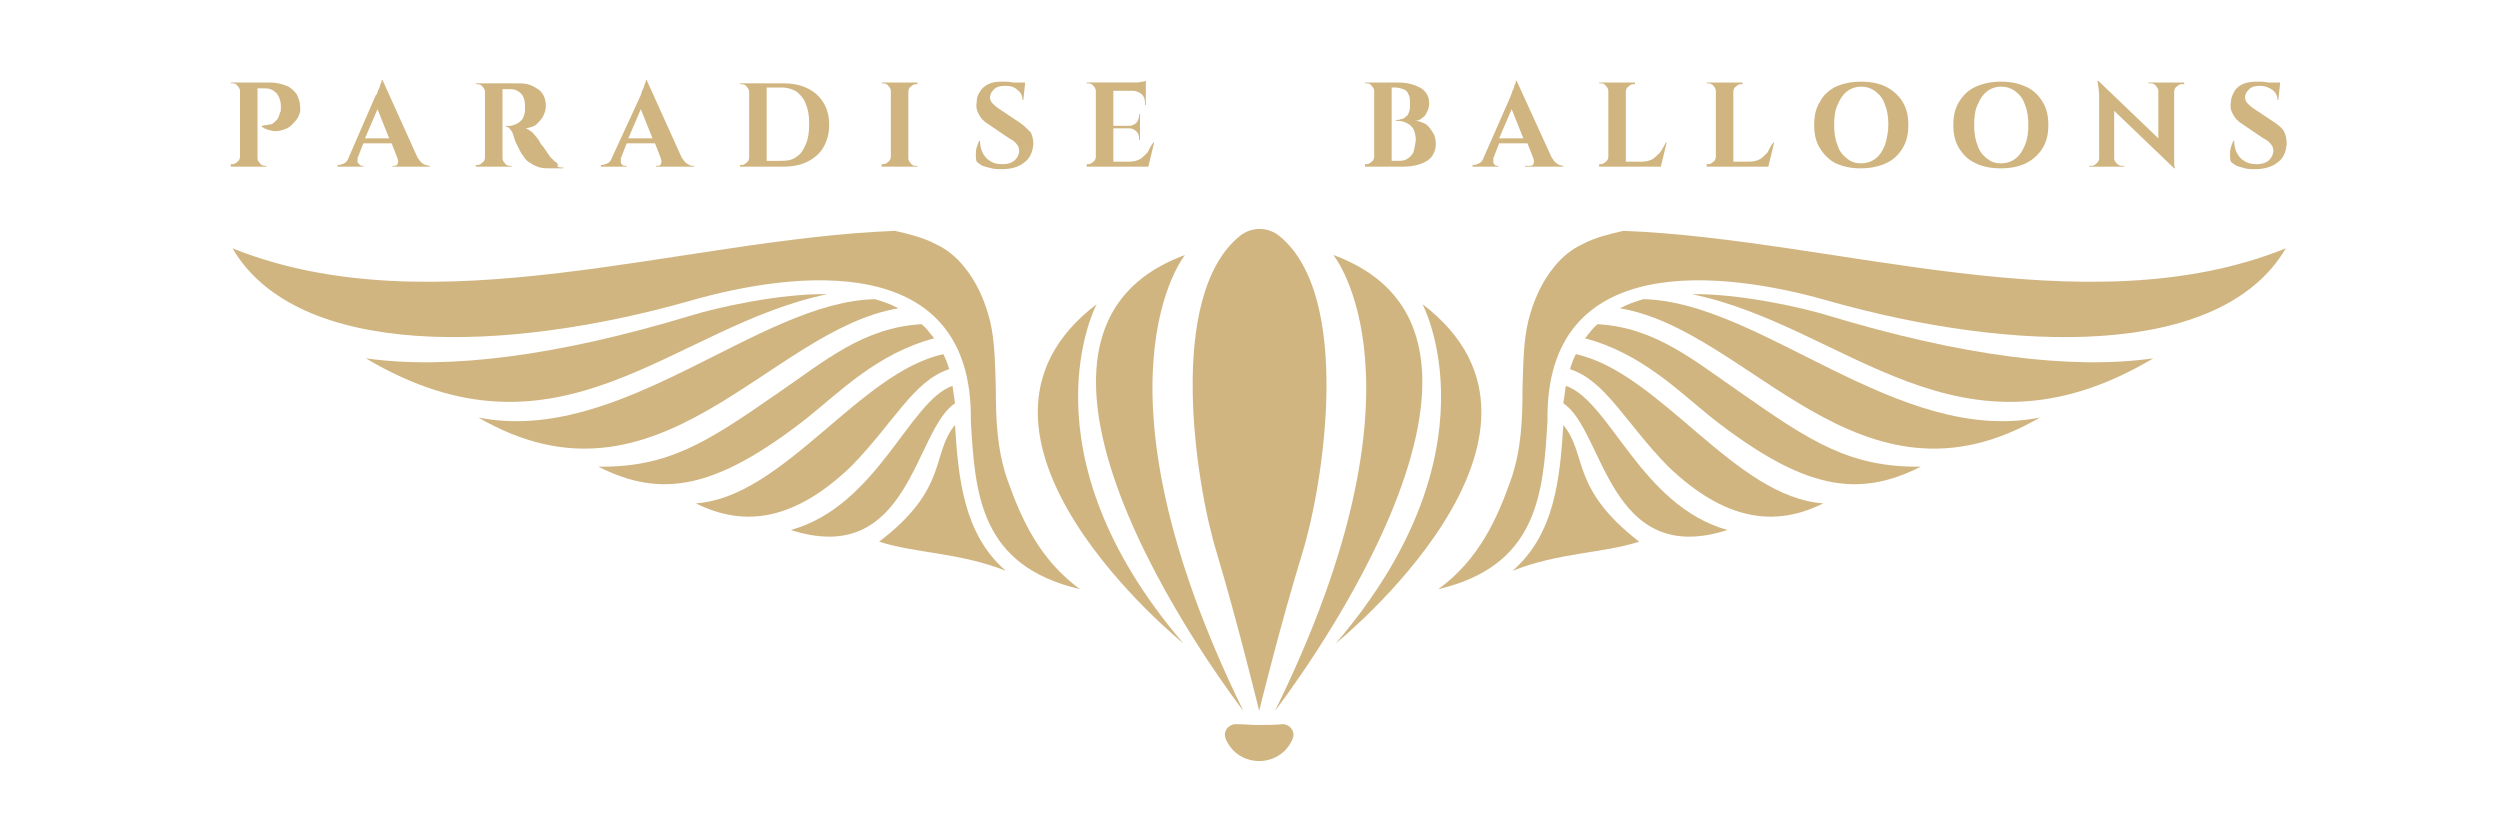 <?xml version="1.0" encoding="utf-8"?>
<!-- Generator: Adobe Illustrator 21.0.0, SVG Export Plug-In . SVG Version: 6.00 Build 0)  -->
<svg version="1.1" id="Calque_1" xmlns="http://www.w3.org/2000/svg" xmlns:xlink="http://www.w3.org/1999/xlink" x="0px" y="0px"
	 viewBox="0 0 300 100" style="enable-background:new 0 0 300 100;" xml:space="preserve">
<style type="text/css">
	.st0{fill:#D0B581;}
	.st1{fill-rule:evenodd;clip-rule:evenodd;fill:#D0B581;}
</style>
<path class="st0" d="M34.4,10.3c-0.5-0.2-1.2-0.4-2-0.4h-1.5h-0.2h-1.9h0h-1.1l0,0.1c0,0,0,0,0.1,0c0,0,0.1,0,0.1,0
	c0.3,0,0.5,0.1,0.6,0.3c0.2,0.2,0.3,0.4,0.3,0.6v7.9c0,0.2-0.1,0.5-0.3,0.6c-0.2,0.2-0.4,0.3-0.6,0.3c0,0,0,0-0.1,0c0,0-0.1,0-0.1,0
	V20h1.1h0h2.1h0h1.1v-0.1c0,0,0,0-0.1,0c-0.1,0-0.1,0-0.1,0c-0.2,0-0.5-0.1-0.6-0.3c-0.2-0.2-0.3-0.4-0.3-0.6v-8.4h0.9
	c0.6,0,1,0.2,1.4,0.6c0.3,0.4,0.5,0.9,0.5,1.5c0,0.1,0,0.3,0,0.4c0,0.2,0,0.3-0.1,0.4c-0.1,0.4-0.2,0.7-0.4,0.9
	c-0.2,0.2-0.4,0.4-0.6,0.5C32.4,14.9,32.2,15,32,15c-0.2,0-0.4,0.1-0.6,0.1v0.1c0.4,0.3,0.8,0.4,1.3,0.5c0.4,0.1,0.9,0,1.2-0.1
	c0.4-0.1,0.8-0.3,1.1-0.6c0.3-0.3,0.6-0.6,0.8-1c0.2-0.4,0.3-0.8,0.2-1.3c0-0.5-0.2-1-0.4-1.4C35.3,10.9,34.9,10.5,34.4,10.3
	L34.4,10.3z"/>
<path class="st0" d="M43.8,16.6l1.5-3.5l1.4,3.5H43.8L43.8,16.6z M50.7,19.6c-0.2-0.1-0.4-0.4-0.6-0.7l-4.2-9.3h-0.1
	c0,0.1,0,0.3-0.1,0.4c-0.1,0.2-0.1,0.4-0.2,0.6c-0.1,0.2-0.2,0.4-0.2,0.5c-0.1,0.2-0.1,0.3-0.2,0.3L41.8,19
	c-0.1,0.3-0.3,0.5-0.5,0.6c-0.2,0.1-0.5,0.2-0.7,0.2h-0.1V20h3.1v-0.1h-0.1c-0.1,0-0.2,0-0.3-0.1c-0.1-0.1-0.2-0.2-0.3-0.3
	c0-0.1,0-0.3,0-0.5l0.7-1.8h3.4l0.7,1.8h0c0.1,0.3,0.1,0.5,0,0.7c-0.1,0.2-0.3,0.2-0.5,0.2h-0.1V20h4.5v-0.1h-0.1
	C51.2,19.8,50.9,19.8,50.7,19.6L50.7,19.6z"/>
<path class="st0" d="M66.6,19.4c-0.2-0.2-0.4-0.4-0.6-0.6c-0.1-0.2-0.3-0.4-0.4-0.6c-0.2-0.2-0.3-0.5-0.5-0.7
	c-0.2-0.2-0.3-0.4-0.4-0.6c-0.1-0.2-0.2-0.2-0.2-0.3c-0.2-0.2-0.4-0.5-0.6-0.7c-0.3-0.2-0.5-0.4-0.8-0.5c0.5-0.1,1-0.2,1.3-0.5
	c0.3-0.3,0.6-0.6,0.8-1c0.2-0.4,0.3-0.8,0.3-1.2c0-0.5-0.1-0.9-0.3-1.3c-0.2-0.3-0.4-0.6-0.8-0.8c-0.3-0.2-0.7-0.4-1.1-0.5
	c-0.4-0.1-0.8-0.1-1.3-0.1h-1.7h-0.2h-1.9h0h-1.1v0.1c0,0,0,0,0.1,0c0,0,0.1,0,0.1,0c0.2,0,0.5,0.1,0.6,0.3c0.2,0.2,0.3,0.4,0.3,0.6
	v7.9c0,0.2-0.1,0.5-0.3,0.6c-0.2,0.2-0.4,0.3-0.6,0.3c0,0,0,0-0.1,0c-0.1,0-0.1,0-0.1,0V20h1.1h0h2.1h0h1.1v-0.1c-0.1,0-0.2,0-0.2,0
	c-0.3,0-0.5-0.1-0.6-0.3c-0.2-0.2-0.3-0.4-0.3-0.6v-8.3c0,0,0.1,0,0.2,0c0.1,0,0.3,0,0.4,0c0.2,0,0.3,0,0.4,0c0.5,0,0.9,0.2,1.2,0.5
	c0.3,0.3,0.5,0.8,0.5,1.5c0,0.1,0,0.3,0,0.4c0,0.1,0,0.2,0,0.3c-0.1,0.4-0.2,0.8-0.4,1c-0.2,0.2-0.4,0.4-0.7,0.5
	c-0.2,0.1-0.5,0.2-0.7,0.2c-0.1,0-0.2,0-0.3,0c-0.1,0-0.1,0-0.2,0v0.1c0.2,0,0.4,0.1,0.5,0.3c0.2,0.2,0.3,0.4,0.4,0.7
	c0,0.1,0.1,0.2,0.1,0.4c0.1,0.2,0.1,0.3,0.2,0.5c0.1,0.2,0.2,0.4,0.3,0.6c0.1,0.2,0.2,0.4,0.3,0.6c0.1,0.2,0.2,0.3,0.3,0.4
	c0.2,0.4,0.5,0.7,0.9,0.9c0.3,0.2,0.7,0.4,1.1,0.5c0.4,0.1,0.9,0.1,1.4,0.1h1.4v-0.1c-0.3,0-0.5,0-0.7-0.1
	C67,19.6,66.8,19.5,66.6,19.4L66.6,19.4z"/>
<path class="st0" d="M75.4,16.6l1.5-3.5l1.4,3.5H75.4L75.4,16.6z M82.4,19.6c-0.2-0.1-0.4-0.4-0.6-0.7l-4.2-9.3h-0.1
	c0,0.1,0,0.3-0.1,0.4c-0.1,0.2-0.1,0.4-0.2,0.6c-0.1,0.2-0.2,0.4-0.2,0.5c-0.1,0.2-0.1,0.3-0.1,0.3L73.4,19
	c-0.1,0.3-0.3,0.5-0.5,0.6c-0.2,0.1-0.5,0.2-0.7,0.2h-0.1V20h3.1v-0.1H75c-0.1,0-0.2,0-0.3-0.1c-0.1-0.1-0.2-0.2-0.2-0.3
	c0-0.1,0-0.3,0-0.5l0.7-1.8h3.4l0.7,1.8l0,0c0.1,0.3,0.1,0.5,0,0.7c-0.1,0.2-0.3,0.2-0.5,0.2h-0.1V20h4.6v-0.1H83
	C82.8,19.8,82.6,19.8,82.4,19.6L82.4,19.6z"/>
<path class="st0" d="M96.7,17.3c-0.3,0.7-0.6,1.2-1.1,1.5c-0.5,0.4-1.1,0.5-1.8,0.5c-0.3,0-0.5,0-0.7,0c-0.2,0-0.5,0-0.8,0
	c-0.1,0-0.2,0-0.3,0v-8.8c0.1,0,0.1,0,0.2,0c0.3,0,0.6,0,0.8,0c0.2,0,0.5,0,0.8,0c0.7,0,1.3,0.2,1.8,0.5c0.5,0.4,0.9,0.9,1.1,1.5
	c0.3,0.7,0.4,1.4,0.4,2.3C97.1,15.9,97,16.6,96.7,17.3L96.7,17.3z M96.9,10.6c-0.8-0.4-1.8-0.6-2.9-0.6H92h-1.6h-0.5h0h-1.1l0,0.1
	H89c0.2,0,0.5,0.1,0.6,0.3c0.2,0.2,0.3,0.4,0.3,0.6v7.9c0,0.2-0.1,0.5-0.3,0.6c-0.2,0.2-0.4,0.3-0.6,0.3h-0.2V20h1.1h0h0.6H92H94
	c1.1,0,2.1-0.2,2.9-0.6c0.8-0.4,1.5-1,1.9-1.7c0.4-0.7,0.7-1.6,0.7-2.7c0-1-0.2-1.9-0.7-2.7C98.3,11.5,97.7,11,96.9,10.6L96.9,10.6z
	"/>
<path class="st0" d="M109,9.9h-2.1h0h-1.1v0.1h0.2c0.2,0,0.5,0.1,0.6,0.3c0.2,0.2,0.3,0.4,0.3,0.6v7.9c0,0.2-0.1,0.5-0.3,0.6
	c-0.2,0.2-0.4,0.3-0.6,0.3h-0.2V20h1.1h0h2.1h0h1.1v-0.1c0,0-0.1,0-0.2,0c-0.3,0-0.5-0.1-0.6-0.3c-0.2-0.2-0.3-0.4-0.3-0.6V11
	c0-0.2,0.1-0.5,0.3-0.6c0.2-0.2,0.4-0.3,0.6-0.3c0.1,0,0.2,0,0.2,0V9.9H109L109,9.9L109,9.9z"/>
<path class="st0" d="M122.5,14.8l-2.7-1.8c-0.3-0.2-0.5-0.4-0.7-0.6c-0.2-0.2-0.3-0.5-0.3-0.7c0-0.4,0.2-0.7,0.5-1
	c0.3-0.3,0.8-0.4,1.3-0.4c0.6,0,1.1,0.1,1.5,0.5c0.4,0.3,0.6,0.7,0.6,1.2h0.1l0.2-1.9c0,0,0,0,0,0l0-0.2h-1c-0.1,0-0.2,0-0.3,0
	c-0.3,0-0.6-0.1-0.9-0.1c-0.3,0-0.5,0-0.7,0c-0.6,0-1.1,0.1-1.5,0.3c-0.4,0.2-0.8,0.5-1,0.9c-0.3,0.4-0.4,0.8-0.4,1.3
	c-0.1,0.5,0,1,0.3,1.5c0.2,0.4,0.6,0.8,1.1,1.1l2.5,1.7c0.4,0.2,0.7,0.4,0.9,0.7c0.2,0.2,0.3,0.5,0.3,0.8c0,0.4-0.2,0.8-0.5,1.1
	c-0.3,0.3-0.8,0.5-1.5,0.5c-0.6,0-1.1-0.1-1.5-0.4c-0.4-0.2-0.7-0.6-0.9-1c-0.2-0.4-0.3-0.9-0.3-1.4h-0.1c-0.1,0.2-0.2,0.5-0.3,0.8
	c-0.1,0.3-0.1,0.6-0.1,0.9c0,0.3,0,0.5,0.1,0.8c0.2,0.2,0.4,0.3,0.7,0.5c0.3,0.1,0.7,0.2,1.1,0.3c0.4,0.1,0.8,0.1,1.2,0.1
	c1.2,0,2.1-0.3,2.7-0.8c0.7-0.5,1-1.2,1.1-2.2c0-0.5-0.1-1-0.3-1.4C123.2,15.4,122.9,15.1,122.5,14.8L122.5,14.8z"/>
<path class="st0" d="M137.7,18.3c-0.3,0.3-0.6,0.6-0.9,0.8c-0.4,0.2-0.8,0.3-1.3,0.3h-1.9v-4h1.9c0.3,0,0.6,0.1,0.9,0.4
	c0.2,0.2,0.3,0.5,0.3,0.9v0.1h0.1v-1.3v0v-0.5v0v-1.3h-0.1v0.1c0,0.3-0.1,0.6-0.3,0.9c-0.2,0.2-0.5,0.4-0.9,0.4h-1.9v-4.2h2.4
	c0.4,0,0.7,0.2,1,0.4c0.3,0.3,0.4,0.6,0.4,1.1v0.2h0.1v-1.6v0v-0.4V9.9V9.7c-0.1,0-0.2,0.1-0.4,0.1c-0.2,0-0.4,0.1-0.6,0.1
	c-0.2,0-0.5,0-0.7,0h-2.2h0h-2.1h0h-1.1v0.1h0.2c0.2,0,0.5,0.1,0.6,0.3c0.2,0.2,0.3,0.4,0.3,0.6v7.9c0,0.2-0.1,0.5-0.3,0.6
	c-0.2,0.2-0.4,0.3-0.6,0.3h-0.2V20h1.1h0h2.1h0h1.4h2.8h0l0.7-2.9h-0.1C138.1,17.5,137.9,17.9,137.7,18.3L137.7,18.3z"/>
<path class="st0" d="M169.6,18.3c-0.2,0.3-0.4,0.6-0.8,0.8c-0.3,0.2-0.7,0.2-1.1,0.2H167v-8.8h0.4c0.4,0,0.7,0.1,1,0.2
	c0.3,0.1,0.5,0.3,0.6,0.6c0.2,0.3,0.2,0.7,0.2,1.2c0,0.4,0,0.7-0.1,0.9c-0.1,0.3-0.2,0.5-0.4,0.6c-0.2,0.2-0.4,0.3-0.6,0.3
	c-0.2,0.1-0.4,0.1-0.6,0.1v0.1c0.3,0,0.6,0,0.9,0.1c0.3,0.1,0.5,0.2,0.8,0.4c0.2,0.2,0.4,0.4,0.5,0.7c0.1,0.3,0.2,0.7,0.2,1.1
	C169.8,17.5,169.7,18,169.6,18.3L169.6,18.3z M171.1,14.9c-0.4-0.2-0.8-0.4-1.3-0.4c0.3,0,0.6-0.1,0.8-0.3c0.3-0.2,0.5-0.4,0.6-0.7
	c0.2-0.3,0.3-0.7,0.3-1.1c0-0.6-0.2-1.1-0.5-1.4c-0.3-0.4-0.8-0.6-1.3-0.8c-0.6-0.2-1.2-0.3-1.9-0.3H167h-1.6h-0.5h0h-1.1v0.1
	c0,0,0.1,0,0.1,0c0,0,0.1,0,0.1,0c0.3,0,0.5,0.1,0.6,0.3c0.2,0.2,0.3,0.4,0.3,0.6v7.9c0,0.2-0.1,0.5-0.3,0.6
	c-0.2,0.2-0.4,0.3-0.6,0.3c0,0,0,0-0.1,0c0,0-0.1,0-0.1,0V20h1.1h0h2h0.1h1.3c0.8,0,1.5-0.1,2.1-0.3c0.6-0.2,1.1-0.5,1.4-0.9
	c0.3-0.4,0.5-0.9,0.5-1.5c0-0.5-0.1-1-0.3-1.3C171.7,15.5,171.4,15.1,171.1,14.9L171.1,14.9z"/>
<path class="st0" d="M179.9,16.6l1.5-3.5l1.4,3.5H179.9L179.9,16.6z M186.8,19.6c-0.2-0.1-0.4-0.4-0.6-0.7L182,9.7h-0.1
	c0,0.1,0,0.3-0.1,0.4c-0.1,0.2-0.1,0.4-0.2,0.6c-0.1,0.2-0.2,0.4-0.2,0.5c-0.1,0.2-0.1,0.3-0.1,0.3l-3.3,7.5
	c-0.1,0.3-0.3,0.5-0.5,0.6c-0.2,0.1-0.5,0.2-0.7,0.2h-0.1V20h3.1v-0.1h-0.1c-0.1,0-0.2,0-0.3-0.1c-0.1-0.1-0.2-0.2-0.2-0.3
	c0-0.1,0-0.3,0-0.5l0.7-1.8h3.4l0.7,1.8l0,0c0.1,0.3,0.1,0.5,0,0.7c-0.1,0.2-0.3,0.2-0.5,0.2H183V20h4.6v-0.1h-0.1
	C187.2,19.8,187,19.8,186.8,19.6L186.8,19.6z"/>
<path class="st0" d="M199.2,18.3c-0.3,0.3-0.6,0.6-0.9,0.8c-0.4,0.2-0.8,0.3-1.3,0.3h-1.9V11c0-0.2,0.1-0.5,0.3-0.6
	c0.2-0.2,0.4-0.3,0.6-0.3c0.1,0,0.2,0,0.2,0V9.9h-1.1h0H193h0h-1.1v0.1h0.2c0.3,0,0.5,0.1,0.6,0.3c0.2,0.2,0.3,0.4,0.3,0.6v7.9
	c0,0.2-0.1,0.5-0.3,0.6c-0.2,0.2-0.4,0.3-0.6,0.3h-0.2V20h1.1h0h2.1h0h1.4h2.8h0l0.7-2.9h-0.1C199.7,17.5,199.5,17.9,199.2,18.3
	L199.2,18.3z"/>
<path class="st0" d="M212.1,18.3c-0.3,0.3-0.6,0.6-0.9,0.8c-0.4,0.2-0.8,0.3-1.3,0.3H208V11c0-0.2,0.1-0.5,0.3-0.6
	c0.2-0.2,0.4-0.3,0.6-0.3c0.1,0,0.2,0,0.2,0V9.9H208h0h-2.1h0h-1.1v0.1h0.2c0.2,0,0.5,0.1,0.6,0.3c0.2,0.2,0.3,0.4,0.3,0.6v7.9
	c0,0.2-0.1,0.5-0.3,0.6c-0.2,0.2-0.4,0.3-0.6,0.3h-0.2V20h1.1h0h2.1h0h1.4h2.8h0l0.7-2.9h-0.1C212.5,17.5,212.3,17.9,212.1,18.3
	L212.1,18.3z"/>
<path class="st0" d="M226.2,17.4c-0.3,0.7-0.6,1.2-1.1,1.6c-0.5,0.4-1.1,0.6-1.8,0.6c-0.7,0-1.2-0.2-1.7-0.6
	c-0.5-0.4-0.9-0.9-1.1-1.6c-0.3-0.7-0.4-1.5-0.4-2.4c0-0.9,0.1-1.8,0.4-2.4c0.3-0.7,0.6-1.2,1.1-1.6c0.5-0.4,1.1-0.6,1.7-0.6
	c0.7,0,1.3,0.2,1.8,0.6c0.5,0.4,0.9,0.9,1.1,1.6c0.3,0.7,0.4,1.5,0.4,2.4C226.6,15.9,226.4,16.7,226.2,17.4L226.2,17.4z M226.3,10.4
	c-0.8-0.4-1.8-0.6-3-0.6c-1.1,0-2.1,0.2-3,0.6c-0.8,0.4-1.5,1-1.9,1.8c-0.5,0.8-0.7,1.7-0.7,2.8c0,1.1,0.2,2,0.7,2.8
	c0.5,0.8,1.1,1.4,1.9,1.8c0.9,0.4,1.8,0.6,3,0.6c1.1,0,2.1-0.2,3-0.6c0.9-0.4,1.5-1,2-1.8c0.5-0.8,0.7-1.7,0.7-2.8
	c0-1.1-0.2-2-0.7-2.8C227.8,11.4,227.1,10.8,226.3,10.4L226.3,10.4z"/>
<path class="st0" d="M243,17.4c-0.3,0.7-0.6,1.2-1.1,1.6c-0.5,0.4-1.1,0.6-1.8,0.6c-0.7,0-1.2-0.2-1.7-0.6c-0.5-0.4-0.9-0.9-1.1-1.6
	c-0.3-0.7-0.4-1.5-0.4-2.4c0-0.9,0.1-1.8,0.4-2.4c0.3-0.7,0.6-1.2,1.1-1.6c0.5-0.4,1.1-0.6,1.7-0.6c0.7,0,1.3,0.2,1.8,0.6
	c0.5,0.4,0.9,0.9,1.1,1.6c0.3,0.7,0.4,1.5,0.4,2.4C243.4,15.9,243.3,16.7,243,17.4L243,17.4z M243.1,10.4c-0.9-0.4-1.8-0.6-3-0.6
	c-1.1,0-2.1,0.2-3,0.6c-0.9,0.4-1.5,1-2,1.8c-0.5,0.8-0.7,1.7-0.7,2.8c0,1.1,0.2,2,0.7,2.8c0.5,0.8,1.1,1.4,2,1.8
	c0.8,0.4,1.8,0.6,3,0.6c1.2,0,2.1-0.2,3-0.6c0.8-0.4,1.5-1,2-1.8c0.5-0.8,0.7-1.7,0.7-2.8c0-1.1-0.2-2-0.7-2.8
	C244.6,11.4,244,10.8,243.1,10.4L243.1,10.4z"/>
<path class="st0" d="M261,9.9h-2h0h-1.2v0.1c0,0,0.1,0,0.3,0c0.2,0,0.5,0.1,0.6,0.3c0.2,0.2,0.3,0.4,0.3,0.6v5.7l-7.2-6.9h-0.1
	c0.1,0.7,0.2,1.3,0.2,1.8V19c0,0.2-0.1,0.4-0.3,0.6c-0.2,0.2-0.4,0.3-0.6,0.3c0,0-0.1,0-0.3,0V20h1.1h0h2h0h1.1v-0.1
	c-0.2,0-0.3,0-0.3,0c-0.2,0-0.4-0.1-0.6-0.3c-0.2-0.2-0.3-0.4-0.3-0.6l0,0l0-5.7l7.2,6.9h0.1c-0.1-0.3-0.1-0.6-0.1-0.9
	c0-0.3,0-0.6,0-1V11c0-0.2,0.1-0.5,0.3-0.6c0.2-0.2,0.4-0.3,0.6-0.3h0.3V9.9H261L261,9.9L261,9.9z"/>
<path class="st0" d="M274.1,15.8c-0.2-0.4-0.6-0.7-1-1l-2.7-1.8c-0.3-0.2-0.5-0.4-0.7-0.6c-0.2-0.2-0.3-0.5-0.3-0.7
	c0-0.4,0.2-0.7,0.5-1c0.3-0.3,0.8-0.4,1.3-0.4c0.6,0,1.1,0.2,1.5,0.5c0.4,0.3,0.6,0.7,0.6,1.2h0.1l0.2-1.9c0,0,0,0,0,0l0-0.2h-1
	c-0.1,0-0.2,0-0.3,0c-0.3,0-0.6-0.1-0.9-0.1c-0.3,0-0.5,0-0.7,0c-0.6,0-1.1,0.1-1.6,0.3c-0.4,0.2-0.8,0.5-1,0.9
	c-0.2,0.4-0.4,0.8-0.4,1.3c-0.1,0.5,0,1,0.3,1.5c0.2,0.4,0.6,0.8,1.1,1.1l2.5,1.7c0.4,0.2,0.7,0.4,0.9,0.7c0.2,0.2,0.3,0.5,0.3,0.8
	c0,0.4-0.2,0.8-0.5,1.1c-0.3,0.3-0.8,0.5-1.5,0.5c-0.6,0-1.1-0.1-1.5-0.4c-0.4-0.2-0.7-0.6-0.9-1c-0.2-0.4-0.3-0.9-0.3-1.4h-0.1
	c-0.1,0.2-0.2,0.5-0.3,0.8c-0.1,0.3-0.1,0.6-0.1,0.9c0,0.3,0,0.5,0.1,0.8c0.2,0.2,0.4,0.3,0.7,0.5c0.3,0.1,0.7,0.2,1,0.3
	c0.4,0.1,0.8,0.1,1.2,0.1c1.1,0,2.1-0.3,2.7-0.8c0.7-0.5,1-1.2,1.1-2.2C274.4,16.7,274.3,16.2,274.1,15.8L274.1,15.8z"/>
<path class="st1" d="M187.6,51c-0.4,6.3-1,13.1-6.1,17.5c5.5-2.2,10.9-2.1,15.2-3.5C188.4,58.6,190.5,54.5,187.6,51L187.6,51z"/>
<path class="st1" d="M187.9,46.3c-0.1,0.7-0.2,1.4-0.3,2.1c4.9,3.2,5.4,19.8,19.7,15.2C196.9,60.7,193.2,48.1,187.9,46.3L187.9,46.3
	z"/>
<path class="st1" d="M189.1,42.5c-0.3,0.6-0.5,1.1-0.7,1.8c4.3,1.4,6.6,6.4,11.8,11.7c6.8,6.5,12.8,7.3,18.6,4.4
	C208.2,59.7,199.2,44.7,189.1,42.5L189.1,42.5z"/>
<path class="st1" d="M203,35.3c18.6,3.8,32,21.6,55.4,7.7c-9.9,1.4-23-0.3-38.9-5.1C216.3,36.9,208.6,35.2,203,35.3L203,35.3z"/>
<path class="st1" d="M197.2,35.9c-1,0.3-1.9,0.6-2.8,1.1c15.6,2.6,28.7,25.7,50.4,13.1C227.8,53.5,211.3,36.2,197.2,35.9L197.2,35.9
	z"/>
<path class="st1" d="M194.8,27.7c-1.7,0.4-3.4,0.8-4.9,1.6c-1.3,0.6-2.4,1.5-3.3,2.6c-1.6,1.9-2.6,4.2-3.2,6.6
	c-0.6,2.5-0.6,5.2-0.7,8c0,3.6-0.1,7.4-1.4,11.1c-1.7,4.8-3.9,9.6-8.7,13.1c11.9-2.8,12.6-11.4,13.1-20.2
	c-0.3-20.6,21.2-18,33.7-14.4c22.3,6.3,47.1,7,54.9-6.3C250.2,39.5,220.5,28.7,194.8,27.7L194.8,27.7z"/>
<path class="st1" d="M209,47.2c-5.7-3.9-10.3-7.9-17.3-8.3c-0.6,0.5-1,1.1-1.5,1.7c6.8,1.8,11.3,6.4,15.3,9.6
	c11,8.6,17.5,9.6,25,5.8C222.1,56.1,217.4,53.1,209,47.2L209,47.2z"/>
<path class="st1" d="M114.6,51c0.4,6.3,1,13.1,6.1,17.5c-5.5-2.2-10.9-2.1-15.2-3.5C113.9,58.6,111.7,54.5,114.6,51L114.6,51z"/>
<path class="st1" d="M114.3,46.3c0.1,0.7,0.2,1.4,0.3,2.1c-4.9,3.2-5.4,19.8-19.7,15.2C105.3,60.7,109.1,48.1,114.3,46.3L114.3,46.3
	z"/>
<path class="st1" d="M113.2,42.5c0.3,0.6,0.5,1.1,0.7,1.8c-4.3,1.4-6.6,6.4-11.8,11.7c-6.8,6.5-12.8,7.3-18.6,4.4
	C94,59.7,103.1,44.7,113.2,42.5L113.2,42.5z"/>
<path class="st1" d="M99.3,35.3c-18.6,3.8-32,21.6-55.4,7.7c9.9,1.4,23-0.3,38.9-5.1C86,36.9,93.6,35.2,99.3,35.3L99.3,35.3z"/>
<path class="st1" d="M105,35.9c1,0.3,1.9,0.6,2.8,1.1c-15.6,2.6-28.7,25.7-50.4,13.1C74.5,53.5,91,36.2,105,35.9L105,35.9z"/>
<path class="st1" d="M107.4,27.7c1.7,0.4,3.4,0.8,4.9,1.6c1.3,0.6,2.4,1.5,3.3,2.6c1.6,1.9,2.6,4.2,3.2,6.6c0.6,2.5,0.6,5.2,0.7,8
	c0,3.6,0.1,7.4,1.4,11.1c1.7,4.8,3.9,9.6,8.7,13.1c-12-2.8-12.6-11.4-13.1-20.2c0.3-20.6-21.2-18-33.7-14.4
	c-22.2,6.3-47.1,7-54.9-6.3C52.1,39.5,81.7,28.7,107.4,27.7L107.4,27.7z"/>
<path class="st1" d="M93.3,47.2c5.7-3.9,10.3-7.9,17.3-8.3c0.6,0.5,1,1.1,1.5,1.7c-6.8,1.8-11.3,6.4-15.3,9.6
	c-11,8.6-17.5,9.6-25,5.8C80.2,56.1,84.8,53.1,93.3,47.2L93.3,47.2z"/>
<path class="st0" d="M142.2,30.6c-27.6,10.1,7,54.7,7,54.7C129.8,45.7,142.2,30.6,142.2,30.6L142.2,30.6z"/>
<path class="st0" d="M142,77.2c-19.8-23.1-10.4-40.7-10.4-40.7C111,52.2,142,77.2,142,77.2L142,77.2z"/>
<path class="st0" d="M151.1,85.3c0,0,2.5-10.2,5.2-19c2.5-8.1,6.1-30.8-2.8-38c-1.4-1.1-3.3-1.1-4.7,0c-8.9,7.2-5.3,29.9-2.8,38
	C148.6,75,151.1,85.3,151.1,85.3L151.1,85.3z"/>
<path class="st0" d="M153,85.3c0,0,34.6-44.6,7-54.7C160,30.6,172.5,45.7,153,85.3L153,85.3z"/>
<path class="st0" d="M160.3,77.2c0,0,31-25,10.4-40.7C170.7,36.5,180.1,54.1,160.3,77.2L160.3,77.2z"/>
<path class="st0" d="M151.1,87c0.9,0,1.9,0,2.8-0.1c0.9,0,1.6,0.9,1.2,1.8l0,0c-1.5,3.5-6.5,3.5-8,0l0,0c-0.4-0.9,0.3-1.8,1.2-1.8
	C149.2,86.9,150.2,87,151.1,87L151.1,87z"/>
</svg>
